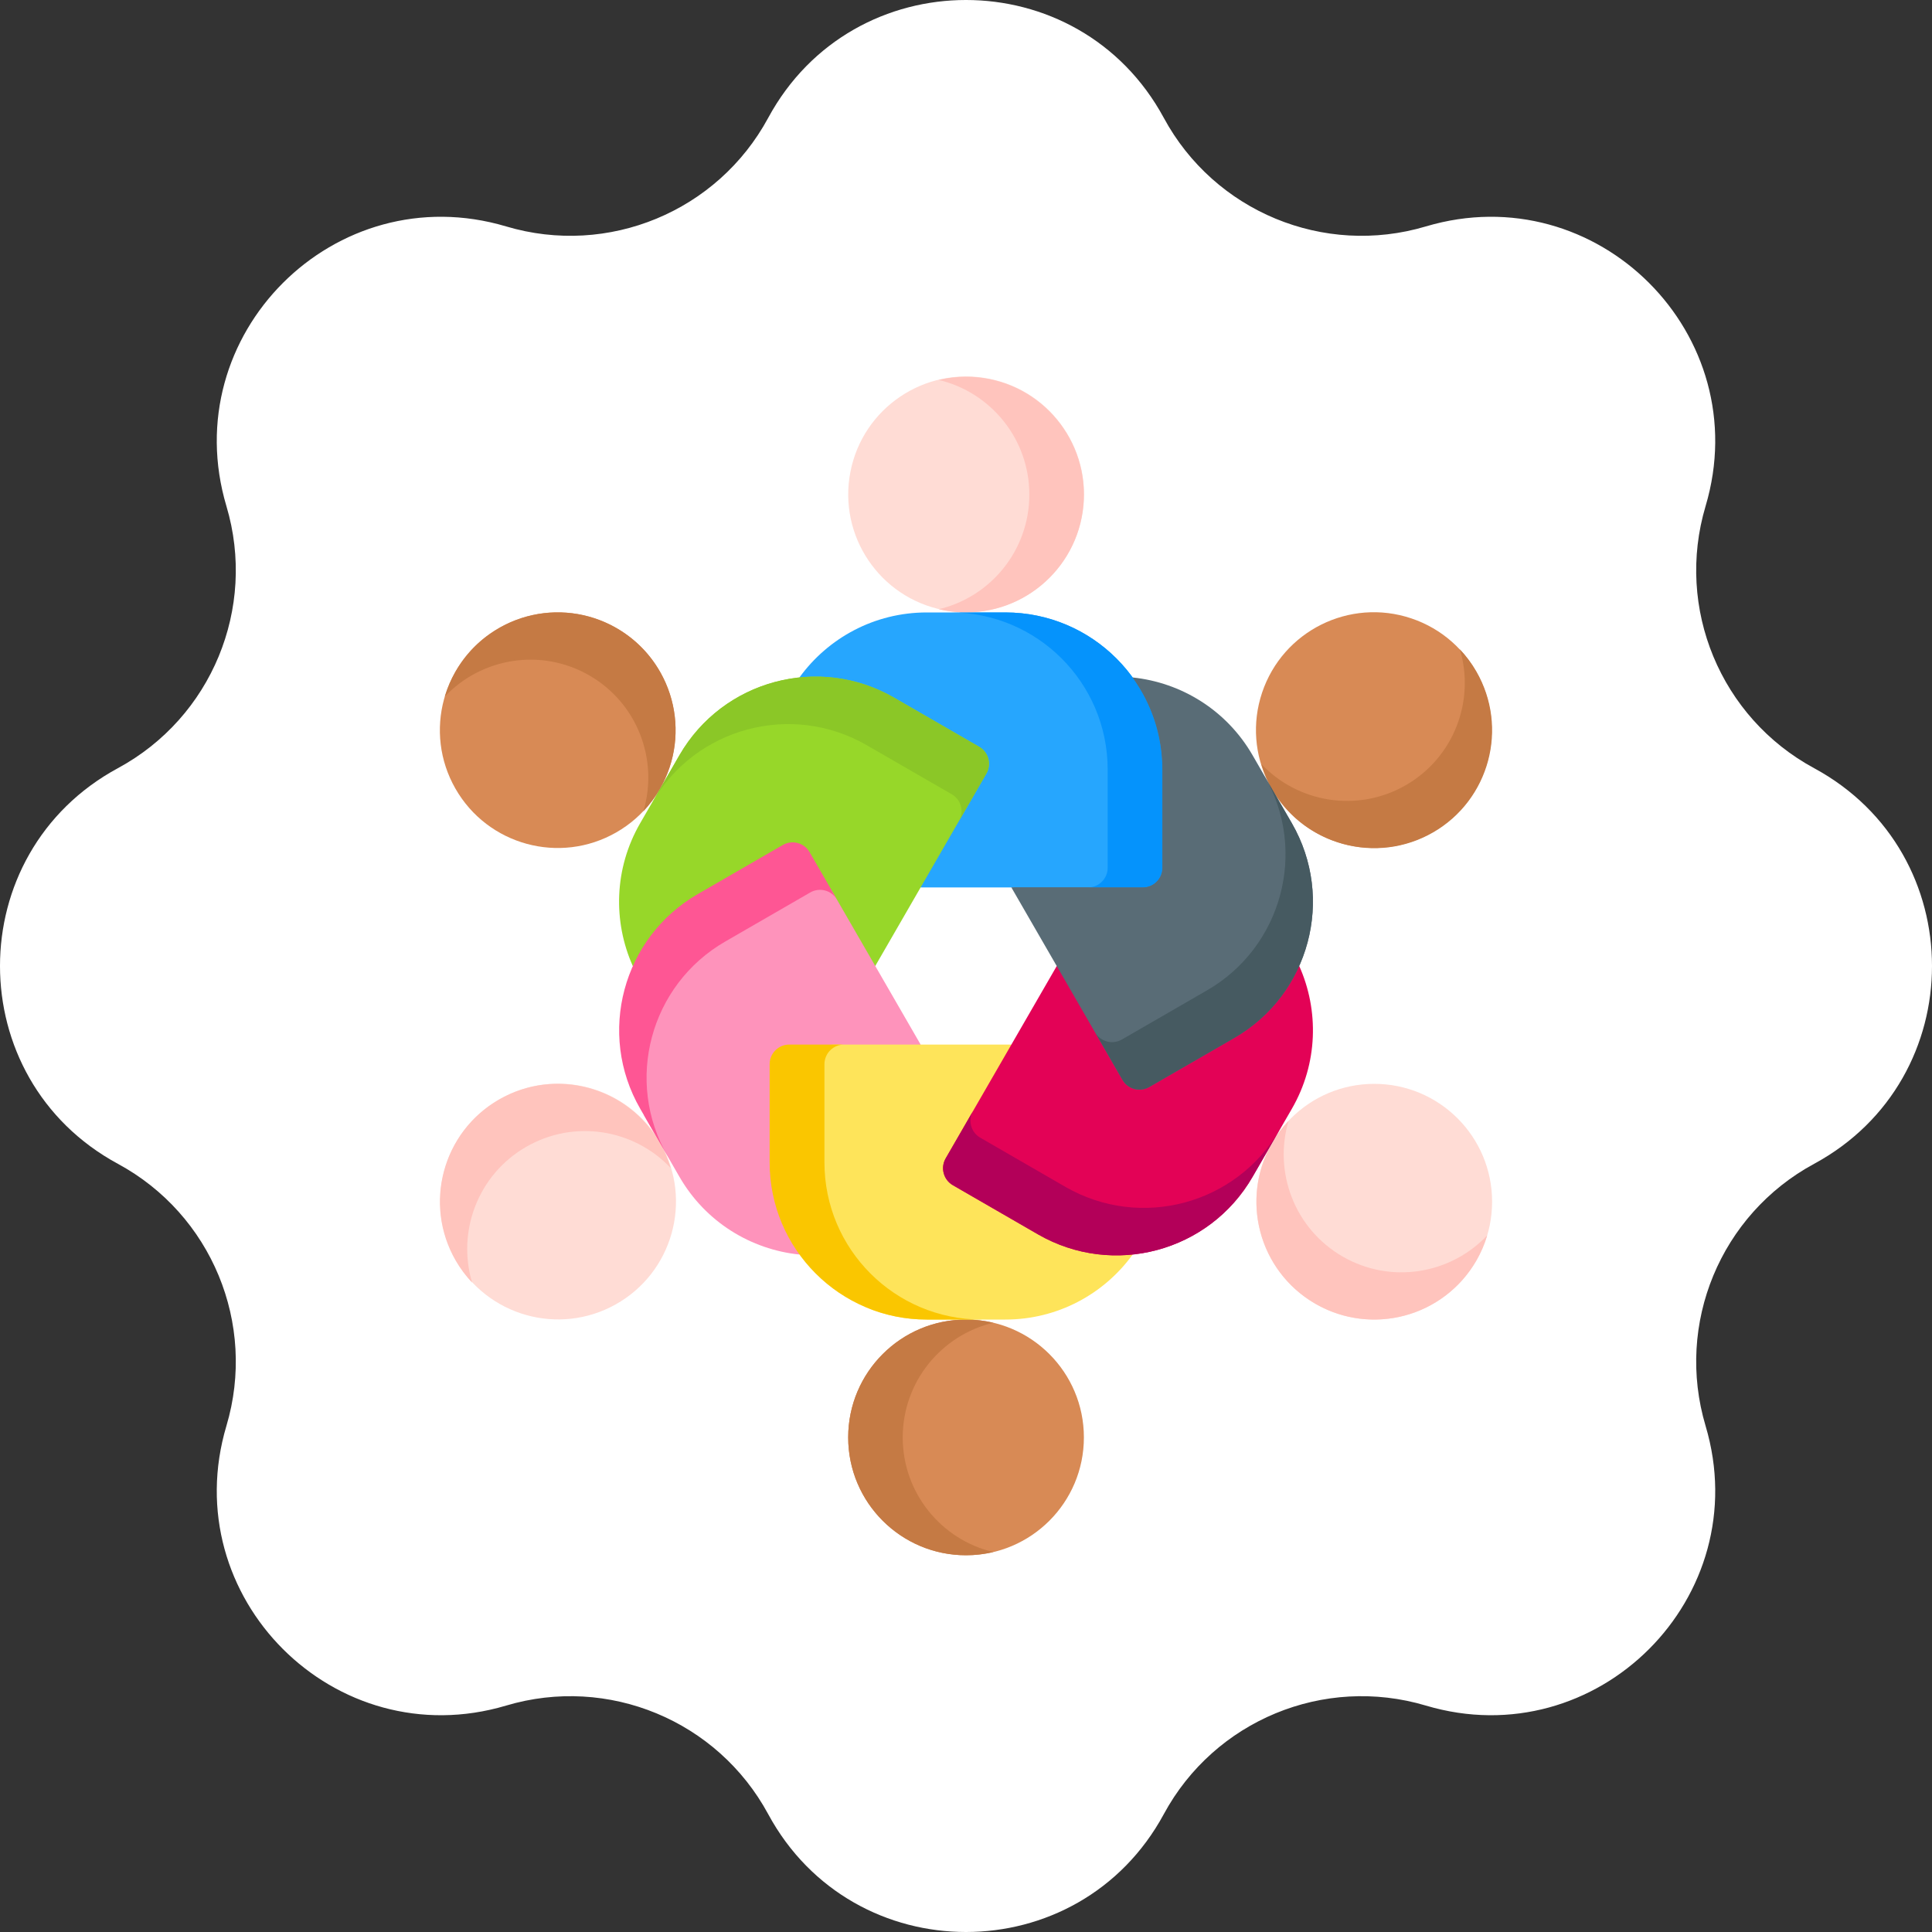 <svg xmlns="http://www.w3.org/2000/svg" width="100" height="100" viewBox="0 0 100 100" fill="none"><rect x="0" y="0" width="100" height="100" fill="#333333" stroke="none"/><path d="M39.761 6.102C44.163 -2.034 55.837 -2.034 60.239 6.102C62.86 10.948 68.52 13.293 73.801 11.72C82.666 9.079 90.921 17.334 88.28 26.199C86.707 31.48 89.052 37.14 93.898 39.761C102.034 44.163 102.034 55.837 93.898 60.239C89.052 62.86 86.707 68.52 88.28 73.801C90.921 82.666 82.666 90.921 73.801 88.28C68.52 86.707 62.86 89.052 60.239 93.898C55.837 102.034 44.163 102.034 39.761 93.898C37.14 89.052 31.48 86.707 26.199 88.28C17.334 90.921 9.079 82.666 11.72 73.801C13.293 68.52 10.948 62.86 6.102 60.239C-2.034 55.837 -2.034 44.163 6.102 39.761C10.948 37.14 13.293 31.48 11.72 26.199C9.079 17.334 17.334 9.079 26.199 11.72C31.48 13.293 37.14 10.948 39.761 6.102Z" fill="white"></path><g clip-path="url(#clip0_22791_1453)"><path d="M58.621 35.066L52.348 45.933L55.656 46.558H61.311V36.221L58.621 35.066Z" fill="#596C76"></path><path d="M55.997 26.754C56.641 23.446 54.48 20.242 51.172 19.599C47.864 18.955 44.66 21.116 44.017 24.424C43.373 27.732 45.533 30.936 48.842 31.579C52.15 32.223 55.354 30.062 55.997 26.754Z" fill="#FFDCD5"></path><path d="M41.379 35.065C42.857 33.026 45.258 31.7 47.969 31.7H52.035C56.527 31.7 60.169 35.341 60.169 39.833V44.916C60.169 45.478 59.714 45.933 59.152 45.933H47.654L41.379 35.065Z" fill="#26A6FE"></path><path d="M50.001 19.5C49.515 19.5 49.043 19.558 48.59 19.666C51.278 20.303 53.278 22.717 53.278 25.6C53.278 28.483 51.278 30.897 48.59 31.534C49.043 31.642 49.515 31.7 50.001 31.7C53.37 31.7 56.101 28.969 56.101 25.6C56.101 22.231 53.37 19.5 50.001 19.5Z" fill="#FFC4BD"></path><path d="M52.037 31.7H49.199C53.691 31.7 57.333 35.341 57.333 39.833V44.916C57.333 45.478 56.877 45.933 56.316 45.933H59.154C59.715 45.933 60.17 45.478 60.17 44.916V39.833C60.17 35.341 56.529 31.7 52.037 31.7Z" fill="#0593FC"></path><path d="M31.893 43.088C34.817 41.417 35.833 37.692 34.162 34.767C32.491 31.843 28.766 30.827 25.842 32.498C22.917 34.169 21.901 37.895 23.573 40.819C25.244 43.743 28.969 44.759 31.893 43.088Z" fill="#D88A55"></path><path d="M32.753 50C31.727 47.701 31.779 44.958 33.134 42.611L35.167 39.089C37.413 35.199 42.388 33.866 46.278 36.112L50.68 38.654C51.166 38.934 51.333 39.556 51.052 40.042L45.303 50L32.753 50Z" fill="#97D729"></path><path d="M23.585 34.75C23.342 35.171 23.157 35.609 23.023 36.055C24.919 34.046 28.01 33.52 30.507 34.962C33.003 36.403 34.094 39.343 33.302 41.989C33.621 41.65 33.908 41.271 34.151 40.85C35.836 37.932 34.836 34.202 31.918 32.517C29 30.833 25.27 31.832 23.585 34.75Z" fill="#C57A44"></path><path d="M35.169 39.089L33.75 41.547C35.996 37.657 40.97 36.324 44.86 38.57L49.263 41.111C49.749 41.392 49.916 42.014 49.635 42.5L51.053 40.042C51.334 39.556 51.168 38.934 50.681 38.654L46.279 36.112C42.389 33.866 37.415 35.199 35.169 39.089Z" fill="#8BC727"></path><path d="M31.865 67.517C34.806 65.873 35.857 62.156 34.213 59.215C32.569 56.274 28.852 55.222 25.911 56.867C22.97 58.511 21.919 62.227 23.563 65.169C25.207 68.11 28.924 69.161 31.865 67.517Z" fill="#FFDCD5"></path><path d="M43.03 46.061L41.458 45.757L34.181 49.852L32.844 53.844L33.343 57.749L35.168 60.911C36.523 63.259 38.873 64.675 41.377 64.935L47.652 54.067L43.03 46.061Z" fill="#FE93BB"></path><path d="M23.588 65.25C23.831 65.671 24.118 66.05 24.437 66.389C23.645 63.743 24.735 60.803 27.232 59.362C29.729 57.92 32.82 58.446 34.715 60.455C34.582 60.009 34.397 59.571 34.154 59.15C32.469 56.232 28.738 55.233 25.821 56.917C22.903 58.601 21.903 62.332 23.588 65.25Z" fill="#FFC4BD"></path><path d="M33.138 57.389L34.557 59.846C32.311 55.956 33.644 50.982 37.534 48.736L41.936 46.195C42.422 45.914 43.044 46.08 43.325 46.567L41.906 44.109C41.625 43.623 41.003 43.456 40.517 43.737L36.115 46.279C32.225 48.525 30.892 53.499 33.138 57.389Z" fill="#FE5694"></path><path d="M50.002 80.5C53.371 80.5 56.102 77.769 56.102 74.4C56.102 71.031 53.371 68.3 50.002 68.3C46.633 68.3 43.902 71.031 43.902 74.4C43.902 77.769 46.633 80.5 50.002 80.5Z" fill="#D88A55"></path><path d="M52.351 54.066H43.072L42.086 54.793V62.022L43.761 65.549L44.965 67.724C45.895 68.094 46.908 68.3 47.97 68.3H52.036C54.747 68.3 57.148 66.974 58.626 64.935L52.351 54.066Z" fill="#FEE45A"></path><path d="M50.002 80.5C50.488 80.5 50.961 80.441 51.414 80.334C48.726 79.697 46.725 77.283 46.725 74.4C46.725 71.517 48.726 69.103 51.414 68.466C50.961 68.358 50.488 68.3 50.002 68.3C46.633 68.3 43.902 71.031 43.902 74.4C43.902 77.769 46.633 80.5 50.002 80.5Z" fill="#C57A44"></path><path d="M47.969 68.3H50.807C46.315 68.3 42.673 64.658 42.673 60.166V55.083C42.673 54.522 43.129 54.066 43.69 54.066H40.853C40.291 54.066 39.836 54.522 39.836 55.083V60.166C39.836 64.658 43.477 68.3 47.969 68.3Z" fill="#FAC600"></path><path d="M71.131 68.3C74.5 68.3 77.231 65.569 77.231 62.2C77.231 58.831 74.5 56.1 71.131 56.1C67.762 56.1 65.031 58.831 65.031 62.2C65.031 65.569 67.762 68.3 71.131 68.3Z" fill="#FFDCD5"></path><path d="M67.248 49.999C68.274 52.299 68.222 55.041 66.867 57.389L64.834 60.911C62.588 64.801 57.613 66.134 53.723 63.888L49.321 61.346C48.835 61.065 48.668 60.444 48.949 59.957L54.698 50L67.248 49.999Z" fill="#E30256"></path><path d="M76.415 65.25C76.658 64.829 76.844 64.391 76.977 63.944C75.081 65.954 71.99 66.479 69.494 65.038C66.997 63.596 65.907 60.657 66.699 58.01C66.379 58.349 66.093 58.729 65.85 59.15C64.165 62.067 65.165 65.798 68.082 67.482C71 69.167 74.731 68.167 76.415 65.25Z" fill="#FFC4BD"></path><path d="M64.834 60.91L66.252 58.453C64.006 62.343 59.032 63.676 55.142 61.43L50.74 58.888C50.253 58.608 50.087 57.986 50.368 57.499L48.949 59.957C48.668 60.443 48.835 61.065 49.321 61.346L53.723 63.888C57.613 66.133 62.588 64.801 64.834 60.91Z" fill="#B30059"></path><path d="M76.892 39.729C77.963 36.535 76.243 33.078 73.049 32.007C69.855 30.935 66.398 32.656 65.326 35.849C64.255 39.043 65.976 42.501 69.169 43.572C72.363 44.643 75.821 42.923 76.892 39.729Z" fill="#D88A55"></path><path d="M66.865 42.611L64.832 39.089C63.476 36.741 61.127 35.325 58.622 35.065L58.621 35.066C59.592 36.406 60.166 38.052 60.166 39.833V44.916C60.166 45.478 59.711 45.933 59.15 45.933H52.348L58.096 55.891C58.377 56.377 58.999 56.544 59.485 56.263L63.888 53.721C67.778 51.475 69.111 46.501 66.865 42.611Z" fill="#596C76"></path><path d="M76.413 34.75C76.17 34.329 75.883 33.949 75.563 33.61C76.356 36.257 75.265 39.196 72.769 40.638C70.272 42.079 67.181 41.554 65.285 39.544C65.419 39.991 65.604 40.429 65.847 40.85C67.532 43.767 71.262 44.767 74.18 43.083C77.098 41.398 78.097 37.667 76.413 34.75Z" fill="#C57A44"></path><path d="M66.867 42.61L65.448 40.153C67.694 44.043 66.361 49.017 62.471 51.263L58.069 53.805C57.582 54.086 56.96 53.919 56.68 53.433L58.099 55.89C58.379 56.377 59.001 56.543 59.487 56.262L63.89 53.721C67.78 51.475 69.112 46.501 66.867 42.61Z" fill="#465A61"></path></g><defs><clipPath id="clip0_22791_1453"><rect width="61" height="61" fill="white" transform="translate(19.5 19.5)"></rect></clipPath></defs></svg>